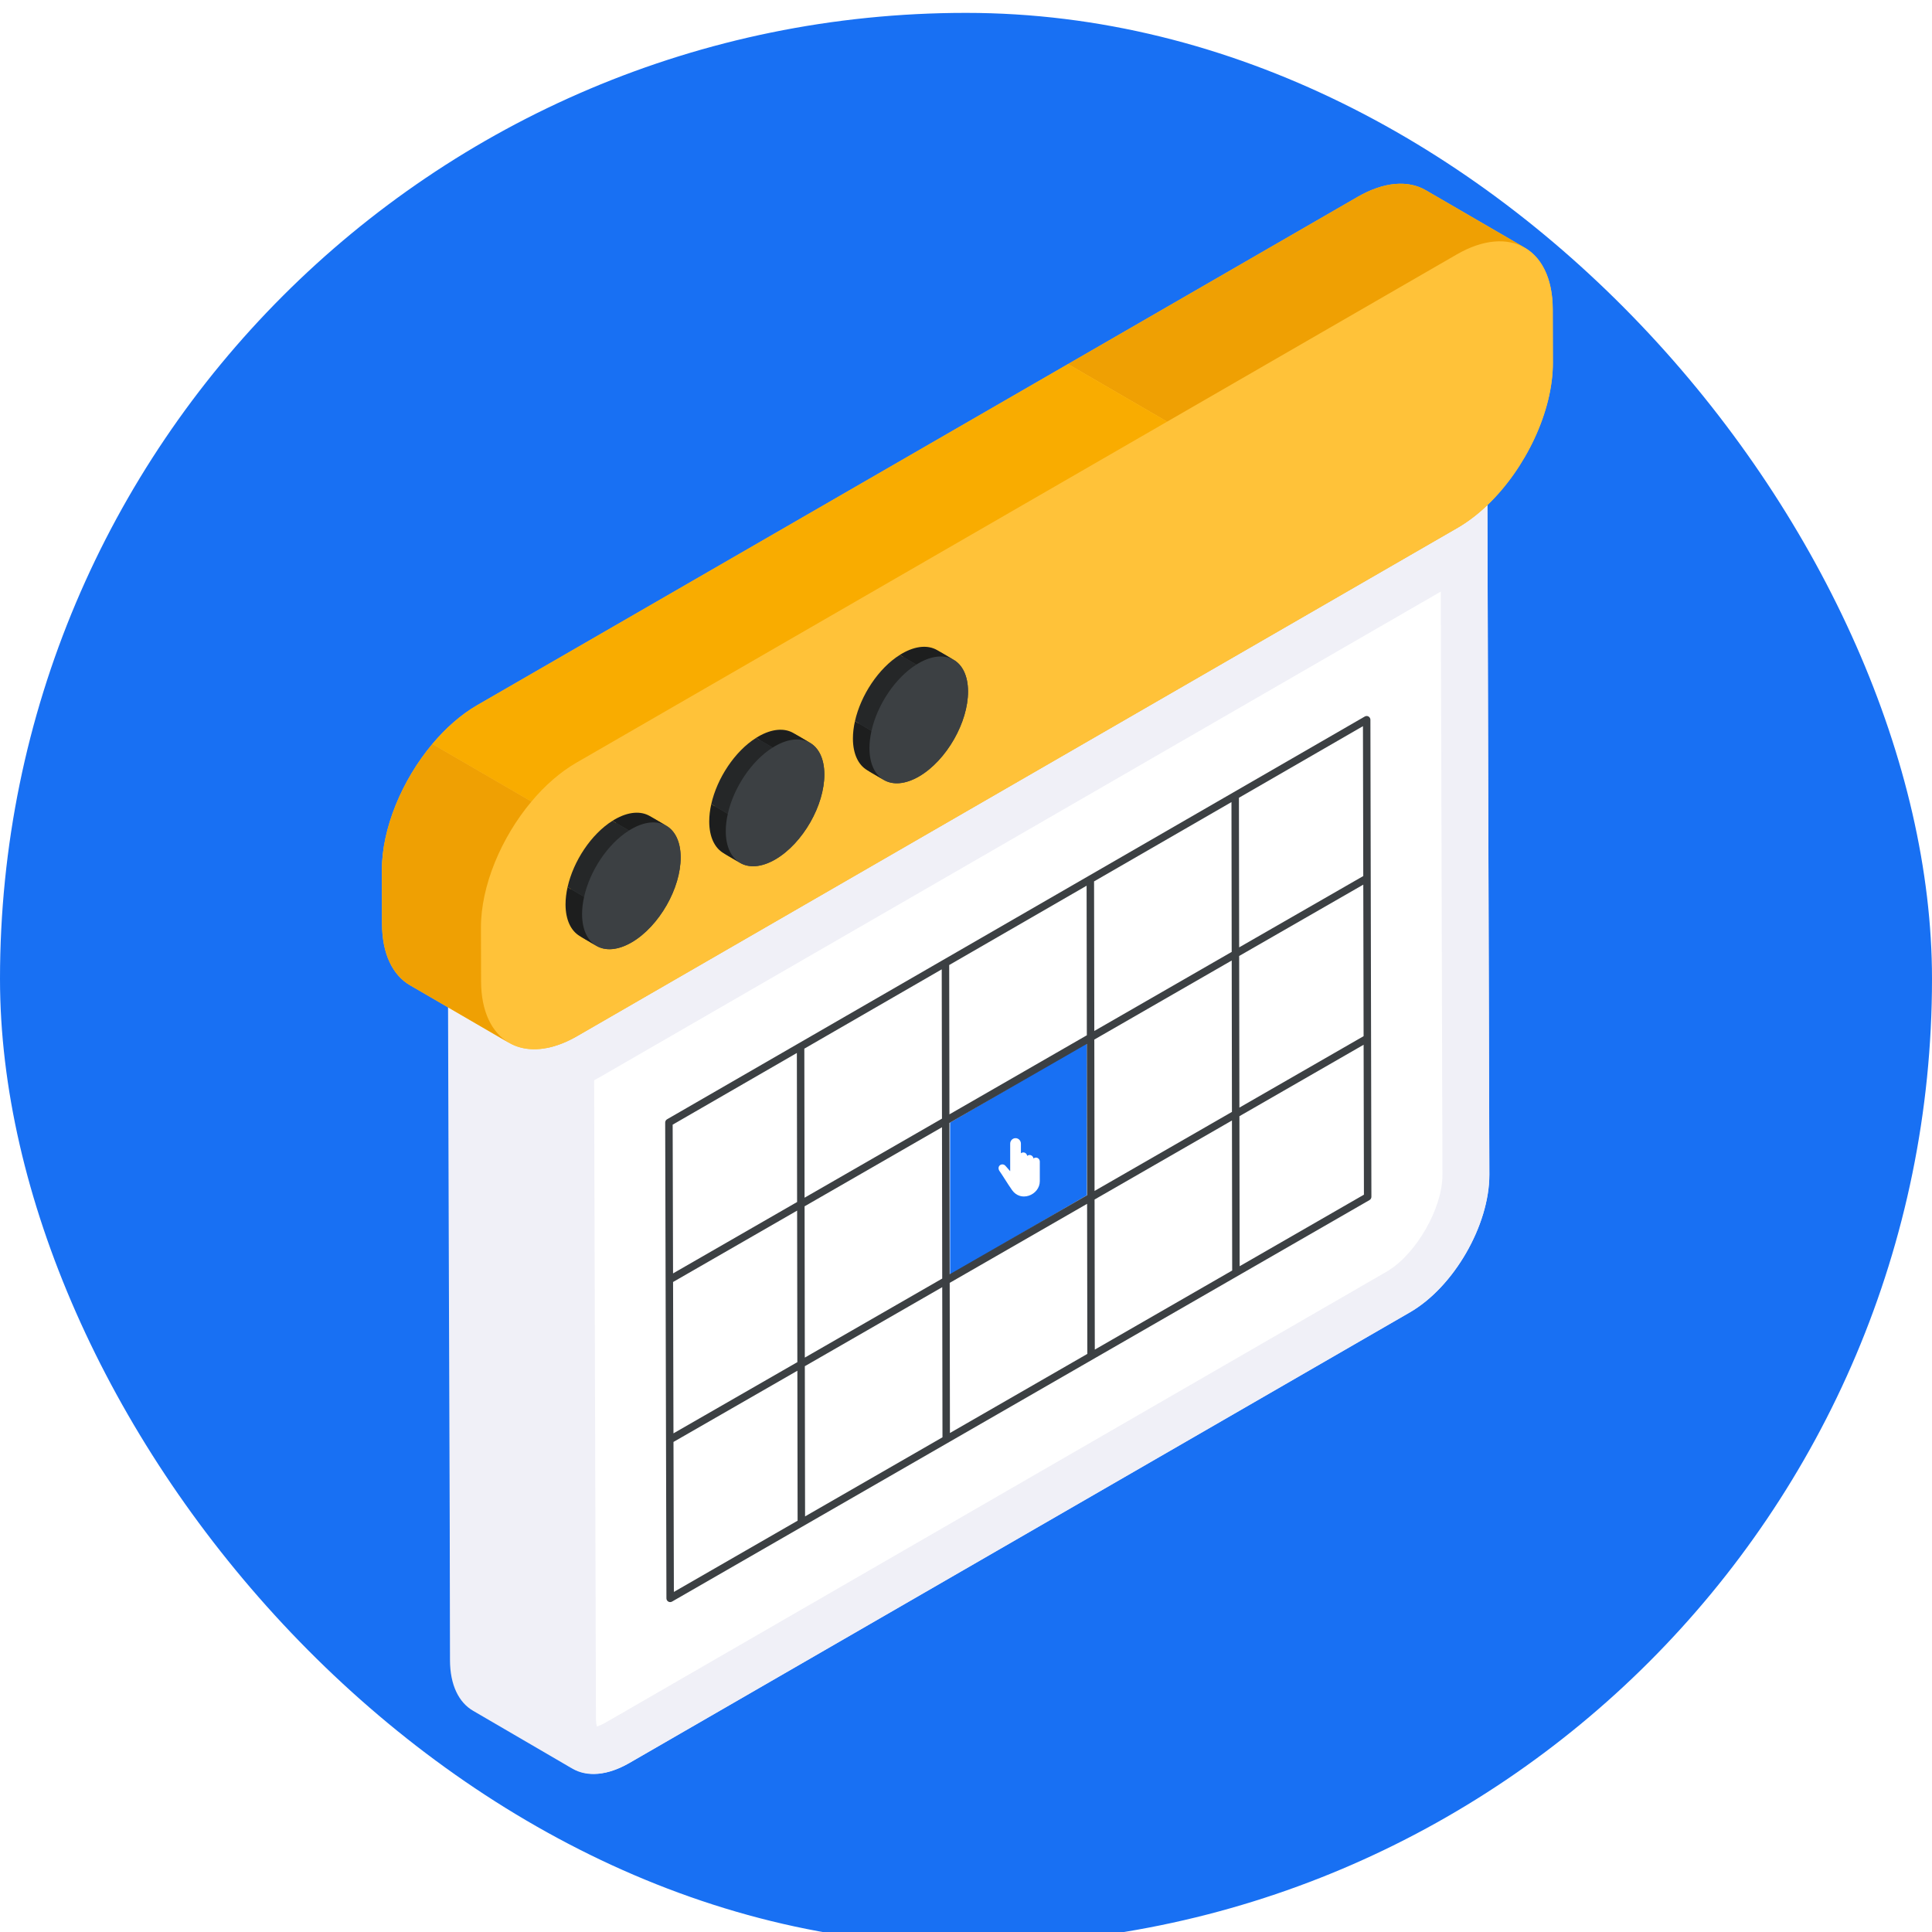<svg width="512" height="512" viewBox="0 0 512 512" fill="none" xmlns="http://www.w3.org/2000/svg">
<g filter="url(#filter0_i_17077_15388)">
<g clip-path="url(#clip0_17077_15388)">
<rect width="512" height="512" rx="256" fill="#1870F3"/>
<g clip-path="url(#clip1_17077_15388)">
<path d="M394.703 307.896C394.703 321.264 385.287 337.66 373.631 344.377L166.729 463.83C159.946 467.715 154.019 467.452 150.134 464.028C150.594 464.423 151.122 464.95 151.649 465.279L125.441 450.002C121.621 447.829 119.251 443.153 119.251 436.502L119.183 401.206L118.921 323.766L118.724 259.035L144.998 274.312C147.5 273.786 150.2 272.798 152.966 271.152L386.274 136.487C389.039 134.841 391.674 132.799 394.177 130.429L394.703 307.896Z" fill="#F0F0F7"/>
<path d="M359.996 121.213C362.765 119.615 365.429 117.565 367.92 115.183L394.177 130.442C391.686 132.824 389.021 134.873 386.253 136.472C378.376 131.894 367.873 125.791 359.996 121.213Z" fill="#F0F0F7"/>
<path d="M152.941 271.173L126.685 255.915L359.996 121.212L386.253 136.471L152.941 271.173Z" fill="#F0F0F7"/>
<path d="M118.752 259.039C121.25 258.542 123.916 257.514 126.685 255.915L152.942 271.174C150.173 272.772 147.507 273.8 145.009 274.298C137.132 269.72 126.629 263.617 118.752 259.039Z" fill="#F0F0F7"/>
<path d="M145.009 274.299C147.507 273.801 150.173 272.773 152.942 271.174L386.254 136.472C389.023 134.873 391.687 132.824 394.178 130.442L394.681 307.871C394.719 321.291 385.283 337.644 373.605 344.386L166.735 463.823C155.056 470.565 145.55 465.149 145.512 451.729L145.009 274.299Z" fill="#F0F0F7"/>
<path d="M158.173 454.128C158.045 453.573 157.933 452.769 157.93 451.692L157.451 282.862C158.018 282.565 158.585 282.254 159.151 281.927L381.825 153.366L382.263 307.905C382.288 316.862 375.201 329.124 367.395 333.631L160.525 453.067C159.5 453.659 158.718 453.968 158.173 454.128Z" fill="white"/>
<path d="M288.025 272.975L251.78 294.08V334.454L288.025 313.349V272.975Z" fill="#1870F3"/>
<path d="M411.529 92.679C411.566 105.594 404.289 120.769 394.181 130.443C391.684 132.827 389.027 134.876 386.258 136.465L152.936 271.176C150.166 272.778 147.509 273.796 145.013 274.293C141.002 275.1 137.438 274.504 134.582 272.728C134.631 272.766 134.681 272.79 134.731 272.84L108.641 257.678C104.083 255.033 101.264 249.407 101.239 241.41L101.202 227.241C101.165 216.102 106.592 203.274 114.576 193.75C118.128 189.528 122.176 185.939 126.485 183.455L283.026 93.077L359.795 48.757C366.836 44.684 373.231 44.311 377.838 46.993L404.102 62.243C403.867 62.106 403.618 61.97 403.37 61.858C408.35 64.317 411.466 70.103 411.491 78.51L411.529 92.679Z" fill="#FFC239"/>
<path d="M386.047 64.015C400.057 55.927 411.447 62.418 411.493 78.507L411.533 92.683C411.57 105.599 404.292 120.77 394.177 130.441C391.686 132.823 389.021 134.872 386.253 136.471L152.941 271.173C150.172 272.772 147.506 273.8 145.008 274.297C134.876 276.315 127.532 269.587 127.495 256.672L127.455 242.496C127.41 226.407 138.734 206.802 152.735 198.718L386.047 64.015Z" fill="#FFC239"/>
<path d="M386.047 64.019C393.1 59.946 399.483 59.573 404.103 62.243L377.839 46.993C373.232 44.311 366.836 44.684 359.796 48.757L283.032 93.075L309.301 108.327L386.047 64.019Z" fill="#EFA003"/>
<path d="M152.736 198.716L309.3 108.326L283.031 93.075L126.485 183.454C122.177 185.941 118.126 189.523 114.579 193.753L140.841 209.001C144.387 204.778 148.432 201.2 152.736 198.716Z" fill="#F9AC00"/>
<path d="M114.579 193.754C106.591 203.275 101.167 216.098 101.202 227.242L101.239 241.411C101.264 249.408 104.083 255.033 108.641 257.678L134.892 272.94C130.347 270.295 127.516 264.67 127.491 256.672L127.454 242.503C127.419 231.354 132.848 218.525 140.842 209.003L114.579 193.754Z" fill="#EFA003"/>
<path d="M180.382 223.786C180.394 227.867 178.992 232.396 176.694 236.421C174.329 240.58 171.022 244.224 167.367 246.343C163.701 248.461 160.382 248.641 158.006 247.217L154.534 245.186C152.236 243.807 150.801 240.926 150.79 236.845C150.79 235.343 150.981 233.785 151.328 232.215C152.875 225.343 157.572 218.213 163.211 214.659C163.413 214.536 163.615 214.412 163.806 214.3C167.471 212.185 169.164 211.117 174.026 213.924L176.504 215.378C176.526 215.39 176.537 215.401 176.548 215.401L176.56 215.412C178.914 216.769 180.371 219.672 180.382 223.786Z" fill="#3C4043"/>
<path d="M167.278 216.323C174.489 212.16 180.36 215.506 180.383 223.791C180.395 227.872 178.987 232.392 176.694 236.426C174.329 240.586 171.024 244.229 167.363 246.343C163.701 248.457 160.386 248.636 158.007 247.216C155.698 245.838 154.269 242.956 154.258 238.875C154.234 230.589 160.064 220.488 167.278 216.323Z" fill="#3C4043"/>
<path d="M167.278 216.322C170.908 214.228 174.196 214.035 176.569 215.417L172.191 212.842C169.813 211.461 166.525 211.658 162.895 213.752C162.694 213.868 162.495 213.99 162.296 214.115L166.673 216.688C166.874 216.562 167.075 216.439 167.278 216.322Z" fill="#1D1E1E"/>
<path d="M150.414 231.671C150.06 233.243 149.87 234.801 149.874 236.3C149.888 240.382 151.318 243.266 153.624 244.643L158.007 247.217C155.696 245.84 154.271 242.957 154.257 238.874C154.253 237.376 154.442 235.818 154.794 234.246L150.414 231.671Z" fill="#1D1E1E"/>
<path d="M166.674 216.688L162.297 214.115C156.655 217.666 151.957 224.797 150.414 231.671L154.794 234.247C156.335 227.373 161.03 220.241 166.674 216.688Z" fill="#252728"/>
<path d="M218.462 201.802C218.473 205.882 217.072 210.412 214.774 214.436C212.408 218.596 209.101 222.239 205.446 224.358C201.78 226.477 198.462 226.656 196.085 225.232L192.614 223.201C190.316 221.822 188.881 218.941 188.87 214.86C188.87 213.358 189.06 211.8 189.408 210.23C190.955 203.358 195.652 196.228 201.291 192.674C201.493 192.551 201.695 192.428 201.885 192.316C205.551 190.2 207.244 189.132 212.105 191.939L214.583 193.394C214.606 193.405 214.617 193.416 214.628 193.416L214.639 193.427C216.993 194.784 218.451 197.687 218.462 201.802Z" fill="#3C4043"/>
<path d="M205.357 194.338C212.568 190.175 218.439 193.521 218.463 201.806C218.474 205.887 217.066 210.407 214.773 214.441C212.409 218.601 209.103 222.244 205.443 224.358C201.781 226.472 198.466 226.652 196.086 225.231C193.778 223.854 192.349 220.971 192.337 216.89C192.314 208.604 198.144 198.503 205.357 194.338Z" fill="#3C4043"/>
<path d="M205.358 194.337C208.987 192.243 212.275 192.05 214.649 193.432L210.27 190.858C207.892 189.476 204.604 189.673 200.974 191.767C200.774 191.883 200.575 192.005 200.376 192.13L204.753 194.704C204.953 194.577 205.155 194.454 205.358 194.337Z" fill="#1D1E1E"/>
<path d="M188.493 209.686C188.14 211.258 187.95 212.816 187.953 214.315C187.968 218.397 189.397 221.281 191.703 222.658L196.087 225.232C193.776 223.855 192.351 220.972 192.336 216.89C192.332 215.391 192.522 213.833 192.874 212.261L188.493 209.686Z" fill="#1D1E1E"/>
<path d="M204.753 194.703L200.376 192.13C194.734 195.681 190.037 202.812 188.493 209.686L192.874 212.262C194.414 205.389 199.11 198.257 204.753 194.703Z" fill="#252728"/>
<path d="M256.54 179.817C256.551 183.897 255.149 188.427 252.851 192.451C250.486 196.61 247.179 200.254 243.524 202.373C239.858 204.492 236.539 204.671 234.163 203.247L230.691 201.216C228.393 199.837 226.958 196.956 226.947 192.875C226.947 191.373 227.138 189.815 227.485 188.245C229.032 181.373 233.73 174.243 239.369 170.689C239.57 170.566 239.772 170.443 239.963 170.331C243.628 168.215 245.322 167.147 250.183 169.954L252.661 171.409C252.683 171.42 252.694 171.431 252.706 171.431L252.717 171.442C255.071 172.799 256.528 175.702 256.54 179.817Z" fill="#3C4043"/>
<path d="M243.435 172.353C250.646 168.19 256.517 171.536 256.54 179.821C256.552 183.902 255.144 188.422 252.851 192.456C250.486 196.616 247.181 200.259 243.52 202.373C239.858 204.487 236.544 204.666 234.164 203.246C231.856 201.869 230.427 198.986 230.415 194.905C230.392 186.619 236.221 176.518 243.435 172.353Z" fill="#3C4043"/>
<path d="M243.435 172.352C247.065 170.257 250.353 170.065 252.726 171.447L248.348 168.872C245.97 167.491 242.682 167.688 239.052 169.782C238.851 169.898 238.652 170.02 238.454 170.145L242.83 172.718C243.031 172.592 243.232 172.469 243.435 172.352Z" fill="#1D1E1E"/>
<path d="M226.571 187.701C226.218 189.273 226.028 190.831 226.031 192.33C226.046 196.412 227.475 199.296 229.781 200.673L234.165 203.247C231.854 201.87 230.429 198.987 230.415 194.904C230.41 193.406 230.6 191.848 230.952 190.276L226.571 187.701Z" fill="#1D1E1E"/>
<path d="M242.831 172.718L238.455 170.145C232.812 173.696 228.115 180.827 226.571 187.701L230.952 190.277C232.493 183.403 237.188 176.271 242.831 172.718Z" fill="#252728"/>
<path d="M363.171 187.321C363.165 186.97 362.978 186.645 362.676 186.469C362.361 186.285 361.988 186.298 361.686 186.469L176.777 293.212C176.475 293.389 176.282 293.717 176.282 294.071L176.61 420.174C176.616 420.524 176.803 420.849 177.105 421.026C177.259 421.116 177.433 421.158 177.6 421.158C177.767 421.158 177.941 421.116 178.095 421.026L362.94 314.614C363.242 314.437 363.435 314.109 363.435 313.755L363.171 187.321ZM178.37 336.33L211.244 317.412L211.307 357.566L178.475 376.439L178.37 336.33ZM326.412 248.851L290.003 269.806L289.938 230.167L326.352 209.147L326.412 248.851ZM288.022 270.944L251.611 291.9L251.547 252.33L287.961 231.31L288.022 270.944ZM288.027 273.224L288.089 313.334L251.677 334.28L251.614 294.179L288.027 273.224ZM249.631 293.039L213.218 313.994L213.155 274.493L249.569 253.472L249.631 293.039ZM249.635 295.318L249.698 335.419L213.286 356.365L213.223 316.273L249.635 295.318ZM213.289 358.644L249.701 337.698L249.766 377.486L213.352 398.448L213.289 358.644ZM251.68 336.56L288.093 315.613L288.157 355.385L251.743 376.347L251.68 336.56ZM290.072 314.475L326.481 293.531L326.542 333.288L290.134 354.246L290.072 314.475ZM290.069 312.196L290.006 272.085L326.417 251.131L326.478 291.252L290.069 312.196ZM328.394 249.929L361.284 231.027L361.368 271.182L328.455 290.114L328.394 249.929ZM361.279 228.751L328.391 247.651L328.33 208.005L361.197 189.031L361.279 228.751ZM211.178 275.635L211.239 315.133L178.365 334.052L178.262 294.637L211.178 275.635ZM178.481 378.715L211.31 359.845L211.374 399.587L178.584 418.463L178.481 378.715ZM328.519 332.149L328.46 292.392L361.372 273.459L361.454 313.189L328.519 332.149Z" fill="#3C4043"/>
<path fill-rule="evenodd" clip-rule="evenodd" d="M271.352 313.668C270.997 313.668 270.646 313.62 270.308 313.522C269.481 313.283 268.756 312.751 268.211 311.984C267.616 311.145 266.898 310.021 266.265 309.029C265.708 308.156 265.227 307.402 264.943 307.02C264.444 306.346 264.598 305.724 264.971 305.407C265.355 305.08 266.015 305.041 266.454 305.541L267.709 306.97V299.668C267.709 298.864 268.347 298.209 269.131 298.209C269.915 298.209 270.552 298.864 270.552 299.668V302.208C270.727 302.071 270.945 301.99 271.182 301.99C271.704 301.99 272.137 302.386 272.21 302.902C272.387 302.759 272.609 302.675 272.851 302.675C273.373 302.675 273.806 303.071 273.879 303.587C274.055 303.444 274.278 303.36 274.519 303.36C275.092 303.36 275.558 303.838 275.558 304.426V306.924V309.623C275.558 310.495 275.262 311.327 274.702 312.03C274.185 312.679 273.46 313.184 272.661 313.451C272.227 313.596 271.786 313.668 271.352 313.668Z" fill="white"/>
</g>
</g>
</g>
<defs>
<filter id="filter0_i_17077_15388" x="0" y="0" width="512" height="515.413" filterUnits="userSpaceOnUse" color-interpolation-filters="sRGB">
<feFlood flood-opacity="0" result="BackgroundImageFix"/>
<feBlend mode="normal" in="SourceGraphic" in2="BackgroundImageFix" result="shape"/>
<feColorMatrix in="SourceAlpha" type="matrix" values="0 0 0 0 0 0 0 0 0 0 0 0 0 0 0 0 0 0 127 0" result="hardAlpha"/>
<feOffset dy="3.413"/>
<feGaussianBlur stdDeviation="4.267"/>
<feComposite in2="hardAlpha" operator="arithmetic" k2="-1" k3="1"/>
<feColorMatrix type="matrix" values="0 0 0 0 0.813 0 0 0 0 0.875 0 0 0 0 0.968 0 0 0 0.4 0"/>
<feBlend mode="normal" in2="shape" result="effect1_innerShadow_17077_15388"/>
</filter>
<clipPath id="clip0_17077_15388">
<rect width="512" height="512" rx="256" fill="white"/>
</clipPath>
<clipPath id="clip1_17077_15388">
<rect width="311.35" height="421.547" fill="white" transform="translate(100.693 45.227)"/>
</clipPath>
</defs>
</svg>
